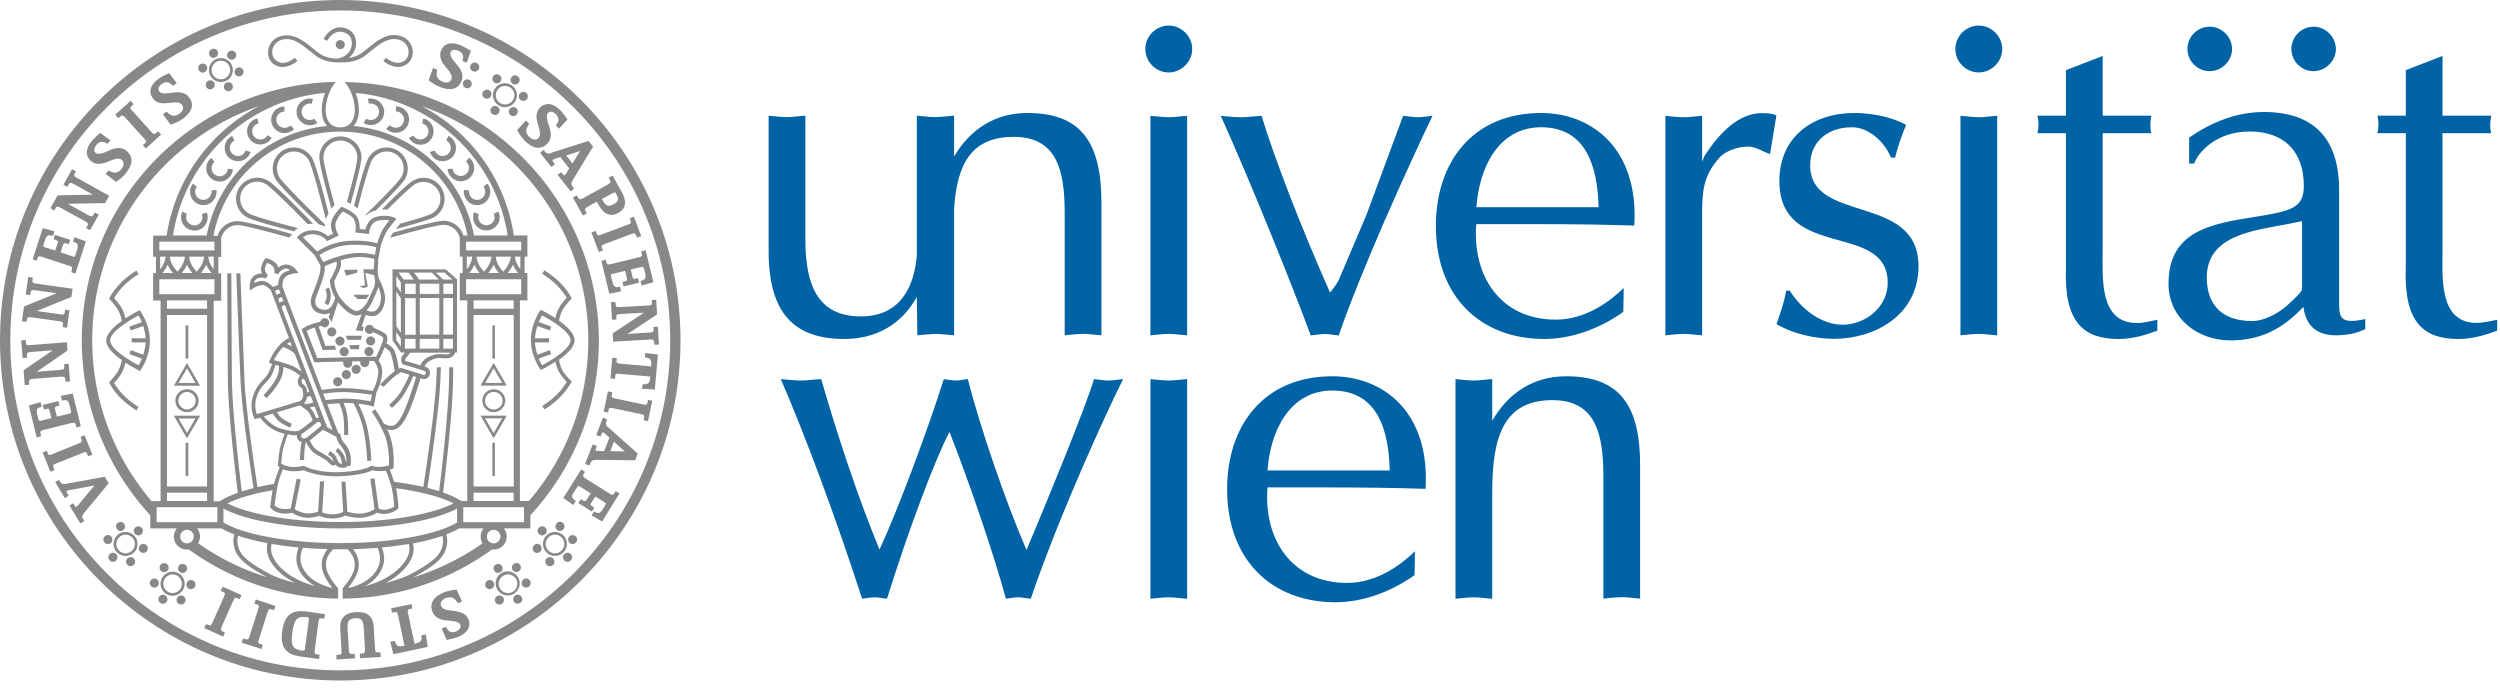 <svg xmlns="http://www.w3.org/2000/svg" xml:space="preserve" style="fill-rule:evenodd;clip-rule:evenodd;stroke-linejoin:round;stroke-miterlimit:2" viewBox="0 0 177 49"><path d="M30.45 31.22c.06.14.05.31-.01.46-.05.11-.13.2-.23.26-.16.09-.35.11-.53.02a.582.582 0 0 1-.26-.23.553.553 0 0 1-.02-.53l-.33-.15c-.14.29-.11.61.04.87a.952.952 0 0 0 1.29.34c.16-.09.3-.24.38-.42.11-.24.11-.51.02-.74l-.35.12ZM31.13 29.55c.02.15-.02.31-.12.44-.08.1-.18.16-.29.2a.58.58 0 0 1-.62-.91l-.28-.22c-.2.25-.25.57-.16.85a.94.94 0 0 0 1.17.63c.18-.05.34-.16.46-.32.16-.21.23-.47.19-.72l-.35.05ZM32.08 28.41c-.1.08-.21.12-.32.13a.587.587 0 0 1-.49-.21.592.592 0 0 1-.13-.32c-.01-.18.06-.37.21-.49l-.23-.28c-.25.2-.37.5-.35.8.01.19.08.37.21.52.2.25.5.37.8.35.19-.01.37-.08.52-.21.21-.17.33-.41.35-.65l-.36-.05a.57.57 0 0 1-.21.41M33.26 27.05c-.11.05-.23.07-.34.05a.583.583 0 0 1-.43-.32c-.05-.11-.07-.23-.05-.34.03-.18.14-.34.32-.43l-.16-.33c-.29.14-.47.41-.52.7a1 1 0 0 0 .08.56c.14.29.41.47.7.52a1 1 0 0 0 .56-.08c.24-.12.41-.32.48-.56l-.35-.11a.6.6 0 0 1-.29.34M34.72 25.92c-.12.03-.24.02-.34-.03a.588.588 0 0 1-.35-.4.526.526 0 0 1 .03-.35c.07-.17.21-.3.4-.35l-.08-.35c-.31.07-.55.29-.66.56a.89.89 0 0 0-.04.56c.07.31.29.55.56.66.17.07.37.09.56.04.26-.06.47-.22.6-.44l-.31-.19c-.08.15-.21.25-.37.29M36.31 25.11a.573.573 0 0 1-.48-.9c.1-.15.28-.25.47-.25v-.36a.942.942 0 0 0-.94.94.942.942 0 0 0 .94.94c.27 0 .51-.11.68-.29l-.26-.25c-.09.1-.24.17-.41.17M37.96 24.54a.58.58 0 0 1-.25-1c.14-.12.32-.18.52-.13l.08-.35a.938.938 0 0 0-.84.22.936.936 0 0 0-.07 1.33c.12.14.29.24.49.29.26.06.52.01.73-.13l-.2-.3c-.14.07-.3.11-.46.07M50.31 31.93a.558.558 0 0 1-.23-.25.534.534 0 0 1-.02-.46l-.34-.13c-.09.23-.09.5.02.74.08.18.22.32.38.42.26.15.58.17.87.04.18-.08.32-.22.42-.38.15-.26.17-.58.04-.87l-.33.15c.08.18.07.37-.02.53-.06.1-.14.18-.26.23a.58.58 0 0 1-.53-.02M49.49 29.99a.595.595 0 0 1-.12-.44l-.36-.05c-.04.25.03.5.19.72.12.16.29.27.46.32.28.09.6.04.85-.16.16-.12.27-.29.32-.47.09-.28.04-.6-.16-.85l-.28.22c.12.15.15.35.1.52-.03.11-.1.21-.2.29a.58.58 0 0 1-.52.1c-.1-.04-.2-.1-.28-.2M48.21 28l-.36.03c.02.25.14.49.35.65.16.13.34.19.52.21a.95.95 0 0 0 1.01-.87c.02-.3-.1-.6-.35-.8l-.23.28c.15.12.23.31.21.49-.01.11-.05.23-.13.32-.12.15-.31.22-.49.21a.563.563 0 0 1-.32-.13.497.497 0 0 1-.21-.39M47.65 27.46c.29-.05.56-.23.7-.52a.951.951 0 0 0-.44-1.26l-.16.33c.18.08.29.25.32.43a.583.583 0 0 1-.48.66.581.581 0 0 1-.64-.39l-.35.11c.08.24.24.44.48.56.19.08.38.11.57.08M46.79 25.01a.938.938 0 0 0-.66-.56l-.08.35c.19.04.34.18.4.35.04.11.06.22.03.34-.04.19-.18.34-.35.4-.11.04-.22.05-.34.03a.606.606 0 0 1-.37-.27l-.31.19c.13.21.34.38.6.44.19.04.39.03.56-.04.27-.11.49-.35.56-.66.05-.2.03-.4-.04-.57M44.96 23.99a.942.942 0 0 0-.77-.4v.36c.2 0 .37.1.47.25.07.09.1.21.1.33 0 .2-.1.37-.25.47-.09.07-.21.1-.33.1-.17 0-.31-.07-.42-.18l-.26.25c.17.18.41.29.68.29a.942.942 0 0 0 .94-.94.832.832 0 0 0-.16-.53M43.04 23.28a.938.938 0 0 0-.84-.22l.08.35a.58.58 0 1 1-.18 1.05l-.2.3c.21.14.47.19.73.13.19-.05.36-.15.49-.29.2-.22.29-.53.22-.84a1.09 1.09 0 0 0-.3-.48" style="fill:#878988;fill-rule:nonzero" transform="translate(-16.16 -16.06)"/><path d="M40.25 16.06c-13.29 0-24.09 10.81-24.09 24.09s10.81 24.09 24.09 24.09c13.29 0 24.09-10.81 24.09-24.09s-10.8-24.09-24.09-24.09m0 47.46c-12.88 0-23.36-10.48-23.36-23.36 0-12.88 10.48-23.36 23.36-23.36 12.88 0 23.36 10.48 23.36 23.36 0 12.88-10.48 23.36-23.36 23.36" style="fill:#878988;fill-rule:nonzero" transform="translate(-16.16 -16.06)"/><path d="m29.4 41.76-.93 1.61h1.86l-.93-1.61Zm-.6 1.41.6-1.03.6 1.03h-1.2ZM29.4 45.24h.01c.45 0 .81-.36.81-.81 0-.45-.36-.81-.81-.81h-.02c-.45 0-.81.36-.81.81 0 .45.36.81.81.81h.01m-.61-.81c0-.34.27-.61.61-.62.34.01.61.28.61.62 0 .34-.27.61-.61.62a.628.628 0 0 1-.61-.62M36.17 20.8c.43 0 .83-.24 1.05-.43l-.19-.22c-.03.03-.81.7-1.39.13-.19-.18-.25-.5-.17-.79.1-.33.37-.56.75-.64.7-.13 1.27.34 1.89.83l.43.34c.62.46 1.35.46 1.72.46.37 0 1.09 0 1.72-.46.14-.11.29-.22.43-.34.61-.49 1.19-.96 1.89-.83.38.07.65.3.75.64.09.29.02.6-.17.79-.58.57-1.36-.1-1.39-.13l-.19.22c.22.19.62.43 1.05.43.25 0 .51-.08.74-.31.27-.26.36-.68.24-1.08-.13-.44-.49-.75-.98-.84-.83-.16-1.49.37-2.13.89-.14.11-.28.23-.42.33-.3.22-.65.33-.95.37.3-.23.49-.57.52-.95.03-.44-.16-.85-.49-1.03-.33-.19-.66-.23-.96-.13-.55.17-.83.74-.85.77l.26.13s.24-.48.67-.61c.23-.07.47-.03.73.11.23.13.36.42.34.75-.03.42-.31.77-.74.93-.1.04-.19.07-.32.08-.34-.01-.86-.08-1.29-.4-.14-.1-.28-.22-.42-.33-.64-.52-1.3-1.05-2.13-.89-.49.09-.85.4-.98.84-.12.4-.02.82.24 1.08.23.21.49.29.74.29M26.26 53.54a.328.328 0 0 0-.41-.2.32.32 0 0 0-.2.41c.06.16.24.26.41.2.17-.06.25-.24.2-.41M24.05 55.21a.32.32 0 0 0-.2.41c.06.16.24.26.41.2.17-.06.25-.25.2-.41a.32.32 0 0 0-.41-.2M25.47 55.51a.334.334 0 0 0-.38.25c-.03.17.09.34.25.38.17.03.34-.08.38-.25a.309.309 0 0 0-.25-.38M24.38 53.27c-.03.17.09.34.25.38.17.03.34-.08.38-.25a.334.334 0 0 0-.25-.38.334.334 0 0 0-.38.25M24.01 54.02a.317.317 0 0 0-.45.03c-.12.13-.1.34.03.45.13.11.34.1.45-.03.11-.12.1-.33-.03-.45M26.07 54.68c-.12.13-.1.34.03.45.13.11.34.1.45-.03.11-.13.1-.34-.03-.45a.317.317 0 0 0-.45.03M24.45 53.97c-.33.33-.33.87 0 1.2.33.33.87.33 1.2 0 .33-.33.33-.87 0-1.2a.851.851 0 0 0-1.2 0m1.07 1.07c-.26.26-.67.26-.93 0a.652.652 0 0 1 0-.93c.26-.26.67-.26.93 0 .25.25.25.67 0 .93M28.92 56.03c-.15.09-.2.29-.11.44.09.15.29.2.44.11.15-.09.2-.29.11-.44a.324.324 0 0 0-.44-.11M27.53 58.21c-.15.09-.2.29-.11.44.09.15.29.2.44.11.15-.09.2-.29.11-.44a.324.324 0 0 0-.44-.11M28.98 58.22c-.17 0-.32.15-.32.32 0 .18.15.32.32.32.18 0 .32-.15.32-.32 0-.18-.14-.32-.32-.32M27.46 56.25c0 .18.15.32.32.32.18 0 .32-.15.32-.32 0-.18-.15-.32-.32-.32s-.32.14-.32.32M27.25 57.06c-.15-.09-.35-.03-.44.12-.09.15-.03.35.12.44.15.09.35.03.44-.12.08-.15.03-.35-.12-.44M29.84 57.17c-.15-.09-.35-.03-.44.12-.09.15-.03.35.12.44.15.09.35.03.44-.12.08-.15.03-.35-.12-.44M29.09 57.86c.26-.39.15-.92-.24-1.18a.853.853 0 0 0-1.18.24c-.26.39-.15.92.24 1.18.39.26.92.15 1.18-.24m-1.07.08a.66.66 0 0 1-.19-.91c.2-.3.61-.39.91-.19.3.2.39.61.19.91-.2.3-.61.39-.91.19M54.85 53.75a.32.32 0 0 0-.2-.41.32.32 0 0 0-.41.2c-.06.16.03.35.2.41s.36-.04.41-.2M56.45 55.21a.32.32 0 0 0-.41.2c-.06.16.03.35.2.41s.35-.04.41-.2a.32.32 0 0 0-.2-.41M55.03 55.51c-.17.03-.29.2-.25.38.03.17.2.29.38.25.17-.03.29-.2.25-.38a.334.334 0 0 0-.38-.25M55.49 53.39c.03.17.2.29.38.25.17-.03.29-.2.25-.38a.32.32 0 0 0-.38-.25c-.17.04-.28.21-.25.38M56.49 54.02c-.13.12-.14.32-.03.45.11.13.32.15.45.03s.15-.32.03-.45a.336.336 0 0 0-.45-.03M53.98 54.65c-.13.12-.14.32-.03.45.11.13.32.15.45.03s.15-.32.03-.45a.317.317 0 0 0-.45-.03M56.05 53.97a.851.851 0 0 0-1.2 0c-.33.33-.33.87 0 1.2.33.33.87.33 1.2 0 .33-.33.33-.86 0-1.2m-1.06 1.07a.652.652 0 0 1 0-.93c.26-.26.67-.26.93 0s.26.67 0 .93-.68.26-.93 0M51.15 56.14c-.09.15-.04.35.11.44.15.09.35.03.44-.11.09-.15.04-.35-.11-.44a.324.324 0 0 0-.44.11M52.98 58.21a.324.324 0 0 0-.44.11c-.09.15-.04.35.11.44.15.09.35.03.44-.11.09-.15.04-.35-.11-.44M51.52 58.22c-.18 0-.32.14-.32.32s.14.32.32.32c.17 0 .32-.14.32-.32 0-.17-.14-.32-.32-.32M52.4 56.24c0 .18.14.32.32.32.17 0 .32-.14.32-.32s-.15-.32-.32-.32-.32.15-.32.32M53.25 57.06c-.15.09-.2.29-.12.44.09.15.28.21.44.12a.322.322 0 1 0-.32-.56M50.67 57.17c-.15.09-.2.29-.12.44.09.15.28.21.44.12.15-.09.21-.28.12-.44-.09-.15-.29-.21-.44-.12M52.83 56.92a.852.852 0 1 0-1.42.94.852.852 0 0 0 1.42-.94m-.34 1.02c-.3.2-.71.12-.91-.19-.2-.3-.12-.71.19-.91.3-.2.71-.12.91.19.19.3.11.71-.19.91M26.07 38.01l-.11.06c-.1.05-.49.25-.92.53-.04-.18-.11-.46-.27-.74-.13-.23-.4-.55-.53-.7.1-.16.34-.53.69-.88.48-.48 1.04-.81 1.04-.81l-.15-.25c-.02.01-.6.35-1.1.86-.49.49-.78 1.01-.79 1.03l-.05.09.07.08s.42.46.57.73c.18.32.24.65.26.78-.56.4-1.1.9-1.1 1.38 0 .48.54.98 1.1 1.38-.02.13-.08.45-.26.78-.15.27-.56.72-.57.73l-.07.08.05.09c.01.02.29.54.79 1.03.5.5 1.08.84 1.1.86l.15-.25c-.01 0-.57-.34-1.04-.81-.35-.35-.59-.71-.69-.88.13-.15.41-.47.53-.7.16-.28.23-.56.27-.74.44.28.83.48.92.53l.11.06.07-.1c.03-.04.63-.93.63-2.04 0-1.11-.6-2-.63-2.03l-.07-.15Zm-.65 1.45.88-.32c.08.26.15.55.17.87h-.99v.29h.99c-.02.32-.09.62-.17.87l-.88-.32-.1.28.88.32c-.09.21-.17.37-.23.47-.66-.34-2.01-1.17-2.01-1.76 0-.6 1.35-1.42 2.01-1.76.06.1.15.26.23.47l-.88.32.1.27ZM56 42.31c-.18-.32-.24-.65-.26-.78.56-.4 1.1-.9 1.1-1.38 0-.48-.54-.98-1.1-1.38.02-.12.08-.45.26-.78.15-.27.56-.72.57-.73l.07-.08-.05-.09a4.67 4.67 0 0 0-.79-1.03c-.5-.5-1.08-.84-1.1-.86l-.15.25c.01 0 .57.34 1.04.81.35.35.59.71.69.88-.13.15-.41.47-.53.7-.16.28-.23.56-.27.74-.44-.28-.83-.48-.92-.53l-.11-.06-.07.1c-.03.04-.63.92-.63 2.03 0 1.11.6 2.01.63 2.04l.07.1.11-.06c.1-.05.49-.25.92-.53.04.18.11.46.27.74.13.23.4.55.53.7-.1.16-.34.53-.69.88-.48.48-1.04.81-1.04.81l.15.25c.02-.01.6-.35 1.1-.86.49-.49.78-1.01.79-1.03l.05-.09-.07-.08c0 .04-.42-.41-.57-.68m-1.46-.39c-.06-.1-.15-.26-.23-.47l.88-.32-.1-.28-.88.32c-.09-.26-.16-.55-.17-.87h.99v-.29h-.99c.02-.32.09-.62.17-.87l.88.32.1-.28-.88-.32c.09-.21.17-.37.23-.47.65.34 2.01 1.17 2.01 1.76 0 .6-1.35 1.43-2.01 1.77M51.02 39.1h.18v2.35h-.18zM51.02 47.41h.18v2.34h-.18zM50.18 43.36h1.86l-.93-1.61-.93 1.61Zm.33-.19.6-1.04.6 1.04h-1.2ZM51.11 47.1l.93-1.61h-1.86l.93 1.61Zm0-.38-.6-1.04h1.2l-.6 1.04ZM51.93 44.43c0-.45-.36-.81-.81-.81-.45 0-.81.36-.81.81 0 .45.36.81.81.81.45 0 .81-.37.81-.81m-1.43 0c0-.34.28-.62.62-.62.34 0 .62.28.62.62 0 .34-.28.62-.62.62-.34 0-.62-.28-.62-.62M29.3 39.1h.19v2.35h-.19zM29.3 47.41h.19v2.34h-.19zM28.47 45.49l.93 1.61.93-1.61h-1.86Zm.93 1.23-.6-1.03h1.19l-.59 1.03ZM48.52 59.35c-.25-.05-.51-.06-.72-.11-.21-.05-.34-.12-.41-.29a.345.345 0 0 1-.03-.13c0-.15.1-.31.36-.41.11-.05.21-.06.29-.06.27 0 .42.2.52.35l.05.07.29-.12-.38-.85-.08.01c-.16.02-.47.06-.81.19-.26.11-.48.23-.64.4-.16.16-.26.37-.26.6 0 .12.03.25.08.38.13.32.39.47.67.55.23.06.53.07.79.11.13.02.25.05.34.09.09.04.15.1.17.17.01.03.02.07.02.1 0 .12-.09.27-.33.37-.1.04-.18.05-.24.05-.21 0-.34-.14-.43-.3l-.04-.08-.3.12.04.1.32.71.08-.02c.13-.03.44-.09.73-.2.49-.2.79-.52.79-.91 0-.11-.02-.22-.07-.33-.14-.36-.48-.5-.8-.56M53.58 24.89l.04-.07-.22-.23-.63.68.04.07c.08.14.23.41.5.68.28.28.58.47.89.5.24.02.49-.07.7-.28a.87.87 0 0 0 .25-.54c.01-.1 0-.2-.01-.3-.02-.18-.1-.38-.16-.59-.06-.2-.11-.4-.1-.55.01-.09.03-.15.09-.21s.13-.09.22-.08c.09.01.21.06.33.18.15.16.18.28.18.4a.7.7 0 0 1-.14.32l-.05.07.23.23.07-.08.53-.57-.05-.07c-.08-.11-.25-.37-.47-.59-.26-.26-.52-.41-.79-.43a.812.812 0 0 0-.63.24.87.87 0 0 0-.25.54c-.01.15.01.29.04.44.08.35.22.69.2.93-.01.1-.04.18-.12.26-.08.08-.17.11-.28.1-.11-.01-.23-.07-.36-.19-.18-.19-.22-.34-.21-.48.02-.15.1-.28.16-.38M19.92 49.04c0-.04 0-.04.04-.07.03-.03.1-.07.21-.11l1.8-.72c.11-.05.19-.07.23-.07.04 0 .04 0 .07.03.03.03.06.09.09.18l.04.09.3-.12-.04-.1-.51-1.27-.29.12.04.09c.04.09.05.16.05.19 0 .04-.01.04-.04.08-.03.03-.1.07-.21.11l-1.8.73c-.11.05-.19.07-.23.07-.04 0-.05-.01-.07-.03a.426.426 0 0 1-.09-.17l-.04-.09-.29.12.55 1.36.29-.12-.04-.09a.88.88 0 0 1-.06-.21M23.86 50.27l-.04-.06-.24-.4-2.72.5c-.08.02-.14.02-.19.02-.07 0-.1-.01-.14-.04a.688.688 0 0 1-.14-.17l-.05-.09-.27.16.68 1.14.27-.17-.05-.09a.549.549 0 0 1-.1-.23c0-.02 0-.01.02-.03.02-.01.07-.03.19-.05l1.77-.33-1.14 1.37c-.08.09-.11.12-.14.14-.02.01-.02.01-.03.01 0 0-.01 0-.04-.03a.456.456 0 0 1-.1-.14l-.05-.09-.27.16.77 1.27.27-.17-.05-.09c-.07-.12-.1-.19-.09-.23 0-.06.05-.15.19-.32l1.69-2.04ZM19.02 46.67c0-.06.01-.06.04-.09s.11-.06.23-.09l1.88-.47c.09-.02.16-.03.21-.03.06 0 .07.01.09.03.02.03.05.09.08.2l.02.1.31-.07-.02-.1-.55-2.23-.84.17.08.33.1-.02c.05-.01.09-.01.12-.01.08 0 .13.02.18.07.05.05.1.13.13.28l.1.4c.02.06.02.11.02.13 0 .03 0 .01-.01.03-.02.01-.08.04-.19.06l-.81.2-.12-.47c-.01-.06-.02-.11-.02-.14 0-.06.01-.06.03-.08.03-.02.09-.05.19-.07l.1-.02-.08-.32-1.1.27.08.32.1-.02a.82.82 0 0 1 .18-.03c.05 0 .05.01.06.02.02.02.04.08.07.17l.12.47-.67.17c-.07.02-.12.02-.15.02-.04 0-.05-.01-.06-.02a.363.363 0 0 1-.05-.12l-.07-.28a.855.855 0 0 1-.04-.25c0-.11.03-.16.07-.2.04-.04.11-.07.19-.1l.09-.03-.08-.32-.83.24.56 2.26.31-.08-.02-.1a.82.82 0 0 1-.03-.18M24.62 24.36c.11-.1.17-.13.2-.12.02 0 .04 0 .08.03s.09.07.15.14l1.3 1.44c.12.13.15.2.15.23s-.03.09-.15.19l-.08.07.21.23.08-.07 1.01-.91-.21-.24-.08.07c-.11.1-.17.13-.2.12-.02 0-.04-.01-.08-.03a.882.882 0 0 1-.15-.14l-1.3-1.44c-.12-.13-.15-.2-.15-.23s.03-.09.14-.19l.08-.07-.21-.24-1.09.98.21.24.09-.06ZM18.22 43.19v-.08c0-.12.02-.15.04-.17.02-.02.11-.05.26-.06l1.93-.15h.09c.13 0 .17.02.19.04.02.02.05.09.06.22l.01.1.32-.03-.01-.1-.09-1.15-.32.03.01.1v.08c0 .12-.02.15-.04.17-.02.02-.11.05-.26.06l-1.65.13 2.18-1.5-.04-.59-2.57.2c-.04 0-.07.01-.1.01-.13 0-.17-.02-.19-.04-.02-.02-.05-.09-.05-.23l-.01-.1-.32.03.1 1.25.32-.02-.01-.1v-.08c0-.12.02-.15.04-.17.02-.02.11-.05.26-.06l1.52-.12-2.06 1.42.08 1.04.32-.02-.01-.11ZM27.78 23.37h.09c.26-.01.51-.06.72-.06.21 0 .36.04.46.19.04.06.07.13.07.2 0 .13-.07.27-.26.41-.15.11-.28.14-.38.14-.2 0-.36-.13-.47-.23l-.06-.05-.26.18.56.74.07-.03c.15-.06.45-.16.75-.37.4-.28.67-.61.68-.99 0-.18-.06-.36-.19-.53-.2-.28-.49-.37-.78-.38h-.05c-.27 0-.61.08-.88.08-.2 0-.35-.04-.42-.15a.298.298 0 0 1-.05-.15c0-.11.07-.25.25-.37.13-.09.23-.12.32-.12.16 0 .29.1.39.2l.06.06.27-.19-.06-.09-.47-.62-.08.03c-.12.06-.41.18-.66.36-.37.26-.59.57-.59.9 0 .16.05.32.16.47.19.3.51.38.81.37M22.62 27.47c.17.14.36.19.54.19.15 0 .3-.04.45-.08.34-.12.67-.29.91-.29.1 0 .18.02.26.09.09.07.13.16.13.27 0 .1-.04.23-.15.37-.17.21-.32.26-.46.26s-.28-.06-.39-.11l-.07-.04-.2.25.74.56.06-.04c.13-.09.39-.28.62-.56.24-.3.4-.61.41-.92 0-.25-.12-.49-.36-.69a.83.83 0 0 0-.54-.19c-.1 0-.21.02-.31.04-.18.04-.38.14-.57.22-.2.08-.39.15-.54.15-.09 0-.15-.02-.21-.06a.257.257 0 0 1-.1-.22c0-.09.04-.21.15-.35.14-.17.27-.21.38-.22.11 0 .23.05.32.1l.08.05.21-.25-.09-.06-.63-.47-.06.05c-.1.09-.34.29-.54.53-.23.28-.35.55-.35.81 0 .23.11.45.31.61M18.05 38.77c.02-.12.04-.19.06-.21.02-.02.04-.04.13-.04.04 0 .1 0 .17.01l1.92.27c.14.02.22.04.25.07.03.02.04.04.04.12 0 .03 0 .08-.01.13l-.01.1.31.05.01-.1.16-1.14-.31-.05-.01.1c-.02.12-.04.19-.06.21-.02.02-.04.03-.12.04-.04 0-.1-.01-.17-.02l-1.64-.23 2.45-1 .08-.58-2.55-.36c-.14-.02-.22-.04-.25-.07-.03-.02-.04-.03-.04-.12 0-.04 0-.08.01-.14l.01-.1-.32-.04-.18 1.24.32.04.01-.1c.02-.12.04-.19.06-.21.02-.02.04-.04.13-.04.04 0 .1.01.16.01l1.51.21-2.31.94-.15 1.04.31.04.03-.07ZM18.78 34.43c.03-.1.06-.16.09-.19.02-.03.03-.03.08-.03.04 0 .12.02.22.05l1.84.6c.11.04.19.07.22.1s.03.04.04.08c0 .04-.01.1-.04.19l-.03.1.3.1.03-.1.71-2.18-.81-.3-.1.32.09.03c.09.03.15.07.19.12.04.04.06.09.06.17 0 .06-.01.13-.04.22l-.13.39c-.02.07-.04.12-.05.13-.01.01 0 0-.02.01-.03 0-.09-.01-.19-.05l-.79-.26.15-.46c.03-.09.06-.14.08-.16.02-.02.03-.02.07-.03.04 0 .1.01.18.04l.1.03.1-.31-1.08-.35-.1.31.1.03c.1.03.16.06.18.08.02.02.02.02.03.06 0 .03-.01.09-.04.17l-.15.46-.66-.21c-.08-.03-.14-.05-.16-.07-.02-.02-.02-.02-.02-.05 0-.02.01-.06.02-.11l.09-.27c.05-.17.11-.26.17-.31.05-.05.09-.06.16-.06.05 0 .1.01.16.02l.09.02.1-.32-.83-.23-.72 2.21.3.1.01-.09ZM20.05 30.88a.61.61 0 0 1 .11-.16c.03-.03.04-.03.07-.03.04 0 .12.03.24.09l1.7.94c.09.05.15.09.18.13.03.03.03.05.04.07 0 .03-.02.1-.08.2l-.05.09.28.15.05-.09.56-1.01-.28-.16-.05.09a.61.61 0 0 1-.11.16c-.03.03-.04.03-.07.03-.04 0-.12-.03-.24-.09l-1.44-.8 2.64-.05.29-.52-2.25-1.25c-.09-.05-.15-.09-.19-.12-.03-.03-.03-.05-.04-.07 0-.03.02-.1.08-.2l.05-.09-.28-.15-.61 1.1.28.15.05-.09a.61.61 0 0 1 .11-.16c.03-.03.04-.03.07-.03.04 0 .12.03.24.09l1.34.74-2.5.05-.51.91.27.17.05-.09ZM34.27 58.5l-.1.3.1.03c.1.03.16.06.18.08.03.03.03.03.03.08 0 .04-.01.12-.05.23l-.59 1.85c-.03.11-.07.18-.1.22-.03.03-.04.04-.08.04s-.1-.01-.19-.04l-.1-.03-.1.3 1.4.45.1-.3-.1-.03a.744.744 0 0 1-.19-.08c-.03-.02-.03-.03-.03-.07 0-.04.01-.12.05-.23l.59-1.85a.94.94 0 0 1 .1-.22c.03-.03.03-.04.08-.04.04 0 .1.01.19.04l.1.03.1-.3-.1-.03-1.29-.43ZM31.92 57.6l-.13.29.09.04c.09.04.14.07.17.1s.03.04.03.07c0 .04-.02.12-.07.23l-.79 1.77c-.04.1-.08.17-.11.2s-.04.03-.07.04c-.03 0-.1-.02-.2-.06l-.09-.04-.13.29 1.34.6.13-.29-.09-.04a.572.572 0 0 1-.17-.1c-.03-.03-.03-.04-.03-.07 0-.04.02-.12.07-.24l.79-1.77c.04-.1.08-.17.11-.2s.04-.03.07-.04c.03 0 .1.02.2.06l.09.04.13-.29-.09-.04-1.25-.55ZM37.91 59.36c-.18-.02-.34-.04-.5-.03-.32.01-.61.09-.83.32-.22.23-.37.58-.44 1.11-.02.17-.03.33-.03.47.01.46.16.78.42.98.25.2.59.29.96.34l1.26.17.04-.31-.1-.01c-.12-.01-.19-.04-.21-.06-.02-.02-.03-.03-.04-.11 0-.04 0-.1.01-.18l.25-1.92c.02-.13.04-.22.06-.25.02-.03.03-.04.11-.04.04 0 .09 0 .15.01l.1.01.05-.32-.1-.01-1.16-.17Zm.11.65-.26 1.92c-.01.11-.03.17-.05.18-.01.01-.01.02-.06.02-.03 0-.06 0-.11-.01-.29-.04-.47-.12-.57-.23-.1-.11-.15-.26-.15-.48 0-.16.01-.35.04-.57.05-.39.12-.67.24-.84.11-.17.25-.25.51-.26.07 0 .15 0 .24.01s.14.03.15.04c.01.01.02.02.02.06.01.05 0 .1 0 .16M46 61.04v.17c0 .12-.02.2-.07.25-.05.06-.16.11-.35.16l-.07.02-.45-2.11a.963.963 0 0 1-.03-.2c0-.07.01-.08.03-.1.02-.02.09-.05.2-.07l.1-.02-.07-.31-.1.02-1.34.28.06.31.1-.02c.07-.02.12-.02.16-.02.06 0 .07.01.1.04s.05.11.08.23l.45 2.11-.07.01c-.1.02-.17.03-.24.03a.32.32 0 0 1-.22-.07.66.66 0 0 1-.13-.24l-.03-.08-.32.07.22.88 2.44-.52-.15-.89-.3.07ZM43.1 62.25h-.14c-.13 0-.17-.02-.19-.04-.02-.02-.05-.1-.06-.26l-.09-1.5c-.02-.33-.11-.6-.3-.79-.2-.19-.48-.27-.86-.26h-.09c-.46.03-.75.16-.92.38-.17.21-.21.47-.2.73v.08l.09 1.5v.07c0 .14-.02.19-.04.21-.02.02-.09.05-.23.05l-.1.01.02.32 1.3-.08-.02-.32-.1.01h-.06c-.13 0-.17-.02-.19-.04-.02-.02-.05-.1-.06-.26l-.09-1.5v-.09c-.01-.24.03-.39.11-.48.08-.09.21-.15.45-.16h.04c.24 0 .35.06.42.17.07.11.11.29.12.5L42 62v.06c0 .14-.02.2-.04.22-.02.02-.08.05-.23.05l-.1.01.02.32 1.47-.09-.02-.32ZM47.29 22.21c.22.09.44.15.64.16h.02c.38.02.73-.16.89-.58.04-.1.06-.19.06-.28.01-.21-.06-.4-.17-.58-.11-.18-.29-.37-.44-.56-.15-.19-.26-.38-.25-.52 0-.03.01-.06.02-.09.05-.11.15-.18.32-.17.07 0 .15.02.23.06.15.06.23.14.28.22.05.08.06.17.06.26 0 .05-.01.11-.03.16l-.02.09.3.12.04-.1.26-.74-.07-.04c-.12-.07-.38-.24-.67-.36a1.69 1.69 0 0 0-.54-.13c-.38-.03-.7.16-.83.51-.04.09-.06.19-.06.28-.01.27.1.5.25.7.13.18.28.35.39.5.11.16.18.3.17.43 0 .04-.01.08-.03.13-.06.15-.18.23-.38.22-.07 0-.15-.02-.24-.06a.695.695 0 0 1-.35-.28.592.592 0 0 1-.06-.32c0-.06.01-.12.02-.17l.01-.08-.29-.12-.32.87.06.05c.13.08.38.28.73.42M60.78 31.88c-.03.03-.1.06-.21.1l-1.81.68c-.11.04-.19.06-.23.06-.04 0-.04-.01-.07-.03a.723.723 0 0 1-.09-.18l-.04-.1-.3.11.04.1.48 1.28.3-.11-.04-.1a.513.513 0 0 1-.05-.2c0-.04.01-.04.04-.07.03-.03.1-.06.21-.1l1.82-.68c.11-.04.19-.06.23-.06.04 0 .05.01.07.03.02.03.06.09.09.18l.04.1.3-.11-.52-1.38-.3.12.04.09c.04.1.05.16.05.2-.01.03-.01.04-.05.07M61.61 34.12c0 .06-.01.06-.04.09s-.11.06-.23.08l-1.89.46c-.09.02-.16.03-.21.03-.06 0-.07-.01-.09-.03a.532.532 0 0 1-.07-.2l-.03-.1-.31.08.02.1.54 2.23.84-.17-.08-.33-.1.02c-.05.01-.09.01-.12.01-.08 0-.13-.02-.18-.07a.518.518 0 0 1-.13-.28l-.1-.4c-.02-.06-.02-.11-.02-.13.01-.03-.01-.01.01-.02s.08-.04.19-.06l.81-.19.11.47c.02.06.02.11.02.14 0 .06-.01.06-.03.08-.03.02-.09.05-.19.07l-.1.02.07.32 1.11-.27-.08-.32-.1.02a.82.82 0 0 1-.18.03c-.05 0-.05-.01-.06-.02-.02-.02-.04-.08-.06-.17l-.11-.47.68-.16c.07-.02.12-.02.15-.02.04 0 .04.01.06.02.01.01.03.05.05.12l.07.28c.03.1.03.18.03.25 0 .11-.03.16-.07.2-.04.04-.11.07-.19.1l-.09.03.08.32.83-.24-.55-2.26-.31.08.02.1c.02.06.03.12.03.16M61.82 41.36l.09.02c.14.03.23.07.28.12.05.05.08.13.08.29 0 .04 0 .08-.01.13V42l-2.15-.19a.588.588 0 0 1-.26-.06c-.02-.02-.04-.04-.04-.14 0-.03 0-.06.01-.1l.01-.1-.32-.02-.01.1-.12 1.36.32.03.01-.1c.01-.13.03-.2.05-.22.02-.02.05-.04.16-.04.04 0 .08 0 .13.01l2.15.19-.01.07c-.02.23-.07.34-.13.39-.06.06-.16.08-.32.09h-.09l-.03.32.9.05.22-2.48-.9-.11-.02.31ZM54.99 26.93c-.11-.01-.17-.04-.28-.18l-.06-.08-.25.2.06.08.74.94.25-.2-.06-.08c-.09-.11-.12-.18-.11-.2 0-.01 0-.01.03-.04.03-.02.07-.04.12-.06l.4-.13.63.8-.23.38a.53.53 0 0 1-.09.11c-.01.01-.01.01-.02.01 0 0-.03-.01-.06-.04s-.07-.07-.11-.12l-.06-.08-.25.2.92 1.17.25-.2-.06-.08c-.1-.13-.13-.2-.13-.27s.04-.16.12-.3l1.41-2.32-.32-.4-2.53.8c-.14.08-.24.1-.31.09m2.24-.18-.54.88-.44-.56.98-.32ZM59.17 29.14l-1.7.94c-.12.07-.2.09-.24.09-.03 0-.04 0-.07-.03-.03-.03-.06-.08-.11-.16l-.05-.09-.28.15.05.09.66 1.19.28-.15-.05-.09a.48.48 0 0 1-.08-.2c0-.03 0-.04.04-.07.03-.03.09-.08.18-.13l.61-.34.03.06c.11.19.23.4.39.57.16.17.37.3.63.3.15 0 .31-.04.48-.14.33-.18.48-.45.47-.74 0-.23-.09-.47-.21-.7l-.67-1.2-.28.15.05.09c.06.1.08.17.08.2s0 .04-.04.07c-.02.05-.08.09-.17.14m.29.53.05.09c.1-.06.16-.08.18-.08.01 0 .01 0 .03.01.02.01.04.05.07.11.08.14.12.26.12.35 0 .12-.06.23-.31.37-.14.08-.25.11-.33.11-.1 0-.18-.04-.25-.12-.07-.07-.14-.19-.21-.31l-.03-.05.73-.4-.05-.08ZM62.02 44.48c-.02.11-.05.18-.07.2-.02.02-.03.03-.1.03-.05 0-.11-.01-.2-.03l-1.9-.4c-.13-.03-.2-.05-.24-.08-.03-.03-.03-.03-.04-.1 0-.04.01-.09.02-.17l.02-.1-.31-.06-.02.1-.28 1.33.31.07.02-.1c.02-.11.05-.18.07-.2.02-.02.03-.03.1-.03.05 0 .11.01.2.03l1.9.4c.13.03.2.06.23.08.03.03.04.03.04.1 0 .04-.01.09-.02.16l-.02.1.31.06.3-1.43-.31-.07-.01.11ZM62.31 37.4v.09c0 .11-.02.14-.04.15-.03.02-.11.05-.26.05l-1.94.11h-.11c-.12 0-.16-.02-.17-.04-.02-.02-.04-.09-.05-.22l-.01-.1-.32.01.01.1.07 1.15.32-.02-.01-.1v-.09c0-.11.02-.13.04-.15.03-.02.11-.04.26-.05l1.65-.09-2.21 1.46.03.59 2.57-.15h.12c.12 0 .15.02.17.04.02.02.04.09.05.23l.01.1.32-.02-.07-1.26-.32.02.01.1v.09c0 .11-.02.13-.04.15-.03.02-.11.05-.26.05l-1.53.1 2.08-1.38-.06-1.04-.32.02.01.1ZM59.06 46.05c0-.05.01-.12.05-.2l.04-.1-.3-.12-.04.1-.43 1.12.3.12.04-.1c.03-.09.06-.15.09-.17.03-.03.03-.03.04-.03.01 0 .02 0 .03.01.04.01.07.04.11.08l.32.28-.38.96-.45-.01h-.01a.43.43 0 0 1-.12-.02c-.02-.01-.01 0-.02-.04 0-.04.02-.12.05-.2l.04-.09-.3-.12-.53 1.39.3.11.04-.1c.05-.14.1-.2.16-.24.06-.04.15-.06.32-.06h.01l2.71.03.18-.48-1.98-1.76c-.22-.16-.27-.26-.27-.36m.56 1.28.77.69-1.02-.02.25-.67ZM59.7 50.91c-.05.07-.08.12-.11.15s-.04.03-.07.03c-.04 0-.12-.03-.24-.11l-1.64-1.03a.714.714 0 0 1-.17-.13c-.03-.04-.03-.05-.03-.07 0-.03.02-.1.09-.2l.05-.09-.27-.17-.05.09-1.22 1.94.71.49.18-.28-.08-.06c-.13-.09-.18-.17-.18-.26 0-.07.03-.16.11-.28l.22-.35a.63.63 0 0 1 .08-.11l.01-.01c.01 0 .08.02.19.09l.7.44-.26.41c-.04.06-.07.1-.1.12-.03.02-.04.02-.06.02-.03 0-.1-.02-.19-.09l-.09-.05-.17.28.96.6.17-.28-.09-.05c-.07-.05-.12-.08-.15-.11-.02-.03-.02-.03-.03-.05 0-.02.02-.08.08-.17l.26-.41.59.37c.06.04.11.07.13.1.02.03.02.03.02.04 0 .01-.01.06-.05.12l-.15.25c-.16.25-.26.29-.34.29-.06 0-.13-.03-.21-.07l-.08-.04-.18.28.75.43L60.02 51l-.27-.17-.05.08ZM52.79 22c.15-.09.21-.29.12-.44a.324.324 0 0 0-.44-.12c-.15.09-.21.28-.12.44.09.15.29.21.44.12M50.93 24.04c.09.15.28.21.44.12.15-.09.21-.29.12-.44a.324.324 0 0 0-.44-.12c-.16.09-.21.29-.12.44M52.82 23.96c0-.18-.14-.32-.32-.32-.17 0-.32.14-.32.32s.15.32.32.32.31-.14.32-.32M51.34 21.96c.18 0 .32-.14.32-.32s-.14-.32-.32-.32c-.17 0-.32.14-.32.32s.15.32.32.32M50.47 23c.15.09.35.04.44-.11.09-.15.04-.35-.11-.44a.333.333 0 0 0-.44.11c-.1.15-.05.35.11.44M53.05 23.16c.15.09.35.04.44-.11.09-.15.04-.35-.11-.44a.333.333 0 0 0-.44.11c-.09.15-.04.35.11.44M51.21 22.32a.85.85 0 0 0 .22 1.18c.39.26.91.17 1.18-.22a.85.85 0 0 0-.22-1.18.852.852 0 0 0-1.18.22m1.08-.06c.3.21.38.61.17.91-.2.3-.61.38-.91.17a.649.649 0 0 1-.17-.91c.2-.3.61-.38.91-.17M31.26 20.15c.17.01.33-.13.34-.3a.323.323 0 0 0-.3-.34.323.323 0 0 0-.34.3c-.01.18.12.34.3.34M32.65 22.22a.323.323 0 0 0-.3-.34.323.323 0 0 0-.34.3c-.01.18.13.33.3.34.17.01.33-.13.34-.3M32.82 20.98c-.09.14-.05.35.09.44.15.1.35.05.44-.1.1-.15.05-.35-.09-.44a.325.325 0 0 0-.44.1M30.34 21.15c.15.1.35.05.44-.1.1-.15.05-.35-.09-.44-.15-.09-.35-.05-.44.09-.1.15-.06.35.09.45M30.76 22.21c.08.16.27.22.43.14.16-.08.22-.27.14-.43a.326.326 0 0 0-.43-.14.32.32 0 0 0-.14.43M32.71 20.25c.16-.08.22-.27.14-.43a.326.326 0 0 0-.43-.14.32.32 0 1 0 .29.57M32.13 21.8c.43-.18.63-.68.45-1.11a.849.849 0 0 0-1.11-.45c-.43.18-.63.68-.45 1.11.18.43.68.63 1.11.45m-.59-1.39c.33-.14.72.01.86.35.14.33-.01.72-.35.86a.653.653 0 0 1-.86-.35c-.14-.33.02-.71.35-.86M49.45 20.86c.03.17.2.29.37.27.17-.03.29-.19.27-.37a.334.334 0 0 0-.37-.27c-.17.03-.3.2-.27.37M49.54 22.11a.322.322 0 0 0-.18-.41.322.322 0 0 0-.41.18c-.06.16.02.35.18.41s.34-.02.41-.18" style="fill:#878988;fill-rule:nonzero" transform="translate(-16.16 -16.06)"/><path d="M40.3 19.54c.17-.03.29-.19.27-.37a.334.334 0 0 0-.37-.27c-.17.03-.29.19-.27.37.03.17.2.29.37.27M33.07 29.39a1.494 1.494 0 0 0 .55 2.04c.37.22 1.99.66 3.35 1.01.04-.04.13-.13.28-.23-1.5-.39-3.14-.84-3.48-1.04-.28-.16-.48-.42-.56-.73a1.197 1.197 0 0 1 1.76-1.35c.38.22 1.82 1.65 2.98 2.84.11-.02.23-.03.35-.03h.03c-1.02-1.05-2.74-2.8-3.21-3.06-.23-.13-.48-.2-.75-.2-.54.01-1.03.29-1.3.75M38.75 31.96c.16.03.29.08.42.14v-.15c-1.24-1.2-3-2.94-3.24-3.36-.16-.28-.2-.6-.12-.91.08-.31.28-.57.56-.73.18-.11.39-.16.6-.16.43 0 .83.23 1.04.6.23.4.81 2.56 1.22 4.21 0-.01.01-.03.01-.04.05-.14.11-.27.18-.39-.36-1.43-.91-3.49-1.16-3.92-.27-.46-.76-.75-1.29-.75a1.493 1.493 0 0 0-1.3 2.24c.27.46 2.03 2.21 3.08 3.22M39.85 30.57c-.4-1.44-.79-2.97-.79-3.36 0-.66.54-1.2 1.2-1.2.66 0 1.2.54 1.2 1.2 0 .36-.36 1.77-.74 3.15.07.03.17.07.27.13.36-1.32.76-2.86.76-3.28 0-.82-.67-1.49-1.49-1.49s-1.49.67-1.49 1.49c0 .46.47 2.25.86 3.63.07-.11.15-.2.22-.27M41.48 30.81c.38-1.48.82-3.08 1.02-3.42a1.197 1.197 0 0 1 1.64-.44c.28.16.48.42.56.73.08.31.04.63-.12.91-.2.35-1.44 1.61-2.57 2.71h.09c.17-.15.36-.26.59-.32.03-.01.06-.01.08-.02.91-.9 1.87-1.89 2.06-2.22a1.494 1.494 0 1 0-2.59-1.49c-.22.38-.67 2.02-1.02 3.39.09.05.18.11.26.17M43.18 30.9c.06 0 .12-.01.18-.01.08 0 .16.01.23.01.86-.86 1.68-1.64 1.95-1.8.18-.11.39-.16.6-.16.43 0 .83.23 1.04.6.33.57.13 1.31-.44 1.64-.25.14-1.17.42-2.23.71l-.08.09c-.06.07-.15.18-.25.3 1.18-.32 2.39-.66 2.71-.84a1.5 1.5 0 0 0 .55-2.04c-.27-.46-.76-.75-1.29-.75-.26 0-.52.07-.75.2-.34.19-1.32 1.14-2.22 2.05M39.93 39.4a.324.324 0 0 0-.44-.12c-.15.09-.21.28-.12.44.09.15.28.21.44.12.15-.09.21-.29.12-.44M40.84 42.86c.15-.09.21-.29.12-.44a.324.324 0 0 0-.44-.12c-.15.09-.21.28-.12.44.09.15.29.21.44.12M40.23 43.37c.15-.09.21-.29.12-.44a.324.324 0 0 0-.44-.12c-.15.09-.21.28-.12.44.09.15.29.21.44.12M41.54 42.49c.15-.09.21-.29.12-.44a.324.324 0 0 0-.44-.12.322.322 0 1 0 .32.56M42 41.11c.09.15.28.21.44.12.15-.09.21-.29.12-.44a.324.324 0 0 0-.44-.12c-.15.09-.21.29-.12.44M40.37 40.68c-.15.09-.21.28-.12.44.09.15.28.21.44.12.15-.09.21-.29.12-.44a.316.316 0 0 0-.44-.12M42.56 40.48c.15-.09.21-.29.12-.44a.324.324 0 0 0-.44-.12c-.15.09-.21.28-.12.44.09.15.29.21.44.12M40.51 40.05a.324.324 0 0 0-.44-.12c-.15.09-.21.28-.12.44.09.15.28.21.44.12.16-.09.21-.3.12-.44M39.2 36.53c.04.09.12.37.09.57-.04.24-.15.41-.15.41l.24.16c.01-.01.14-.21.19-.52.06-.32-.1-.71-.11-.73l-.26.11Z" style="fill:#878988;fill-rule:nonzero" transform="translate(-16.16 -16.06)"/><path d="M44.04 31.45c-.02-.01-.57-.22-1.23-.04-.54.15-.72.65-.78.9l-.41-.04c.01-.21 0-.59-.2-.87-.27-.39-.97-.65-1-.67l-.09-.03-.07.07c-.02.02-.47.47-.62.94-.11.34 0 .7.09.9l-.36.17c-.13-.12-.43-.34-.87-.4-.78-.1-1.21.37-1.23.39l-.09.1 1.25 1.25.41.74c.01.08.01.19 0 .32-.01.28-.36 1.23-.59 1.8-.13.32-.11.65.04.9.11.17.34.39.8.42.17.01.32-.03.44-.09l-.1.31.2.35.42-1.3c.02-.04.03-.07.04-.11.01.02.02.03.04.05.55.66 1 .89 1.26.89h.05c.08-.01.19-.04.32-.1l-.41 1.16.5.03.07-.29-.16-.01.29-.84c.14.06.35.12.6.08.51-.1.79-.75.77-1.33-.02-.54-.4-1.24-.44-1.32l-.03-.15a2.08 2.08 0 0 1-.03-.73c.01-.14.02-.28.01-.45l.18-.92c.07-.34.22-.65.29-.82.16-.38.69-.99.69-.99l.14-.16-.19-.11Zm-5.26 2.67c.27-.18 1.07-.66 2.15-.72.15-.01.29-.01.43-.01.77 0 1.24.12 1.44.18l-.1.54c-.21-.06-.59-.14-1.08-.14-.18 0-.36.01-.53.03-.8.1-1.71.47-2.04.61l-.27-.49Zm1.01 3.33c-.11.26-.32.57-.66.55-.27-.02-.46-.12-.57-.28-.1-.17-.11-.4-.02-.63.02-.06.59-1.47.61-1.9v-.29c.15-.06.46-.19.84-.32.02.12.02.27-.03.41-.12.32-.42.88-.42.89l-.02.03v.04c0 .03.02.59.37 1.19l-.1.31Zm1.62.63c-.08.01-.47-.1-1.04-.78-.47-.55-.54-1.18-.55-1.33.07-.13.31-.6.42-.89.08-.21.07-.44.04-.6.28-.08.58-.15.86-.19a4.028 4.028 0 0 1 1.51.1c.02.17 0 .31-.01.44-.01.09-.02.19-.02.3l-.73-.01.11 1.13-.39.09.31.12.28-.11-.18-.97.63.16c.01.04.01.07.02.11.1.48.03.63-.22 1.18-.04.1-.09.21-.15.33-.31.74-.69.89-.89.92m1.54-1.7c.09.22.17.48.18.71.02.49-.22.96-.53 1.02a.697.697 0 0 1-.49-.09c.16-.16.32-.39.46-.72.05-.12.1-.23.15-.33.1-.25.18-.42.23-.59m.18-3.81c-.1.24-.16.39-.26.72-.24-.07-.72-.19-1.5-.19-.15 0-.3 0-.45.01-1.16.06-2 .56-2.3.76l-1.01-1.01c.15-.11.44-.26.87-.2.49.06.76.37.76.38l.07.09.84-.4-.08-.14s-.25-.43-.13-.8c.1-.3.36-.62.49-.75.22.09.62.3.77.52.21.3.14.81.13.81l-.02.15.98.11.01-.15c0-.01.07-.65.59-.79.34-.09.65-.06.84-.03-.19.22-.48.61-.6.91" style="fill:#878988;fill-rule:nonzero" transform="translate(-16.16 -16.06)"/><path d="m41.22 37.04.14.04.08.15h.64l.07-.11.09-.07.04-.12-1.03-.01-.03.12ZM41.49 35.15l-.97.02.15.41.76-.21.06-.22ZM40.75 40.12h.96l.07-.29h-1.13l.1.29ZM40.98 40.79l.58-.01.06-.3-.74.02.1.29Z" style="fill:#878988;fill-rule:nonzero" transform="translate(-16.16 -16.06)"/><path d="M40.55 21.87c.08.08.17.19.25.32.01.02.02.03.03.05.01.02.02.03.03.05.01.02.02.04.04.07.01.01.01.03.02.04.01.03.03.06.04.09 0 .01.01.02.01.03.02.03.03.07.05.1.15.37.26.81.26 1.23 0 .6-.23.94-.52 1.11-.08.04-.16.07-.24.09h-.01c-.04.01-.07.01-.11.02h-.03c-.04 0-.08.01-.12.01-.04 0-.08 0-.12-.01h-.03c-.04 0-.07-.01-.11-.02h-.01c-.08-.02-.16-.05-.24-.09-.3-.17-.52-.51-.52-1.11 0-.42.11-.86.26-1.23.01-.04.03-.07.05-.11 0-.01.01-.02.01-.03.01-.03.03-.06.04-.09.01-.01.01-.03.02-.04.01-.02.02-.04.04-.07.01-.02.02-.03.03-.05.01-.02.02-.03.03-.05.08-.13.16-.24.25-.32-9.95.16-18 8.3-18 18.29 0 4.77 1.84 9.13 4.85 12.39v.93h1.88a.916.916 0 0 0 .71 1.5c.05 0 .09 0 .14-.01 2.98 2.16 6.62 3.45 10.57 3.48v-.73c-.1-.11-.68-.78-.82-1.35-.13-.5.03-.98.47-1.41h1.02c.43.43.59.91.47 1.41-.14.57-.72 1.24-.82 1.35v.73c3.95-.03 7.6-1.32 10.58-3.48a.918.918 0 0 0 .83-1.49h1.88v-.93c3.01-3.26 4.85-7.61 4.85-12.39-.02-9.98-8.06-18.13-18.01-18.28m1.02 1.97c0-.39-.09-.81-.23-1.2 5.43.49 9.92 4.65 10.76 10.09h-2.38a9.607 9.607 0 0 0-8.53-7.75c.22-.24.38-.61.38-1.14m8.12 14.52h2.84V50.5h-2.84V38.36Zm2.84 13.17h-2.84v-.59h2.84v.59Zm-2.84-14.2h2.84v.59h-2.84v-.59Zm3.37-.44h-3.9v-1.06h3.9v1.06Zm-.21-1.5h-.75c.12-.14.27-.35.38-.59.1.25.25.45.37.59m-.23-1.16H53v.89c-.16-.21-.35-.53-.38-.89m-.83 1.06c-.17-.18-.5-.59-.53-1.06h1.06c-.04.47-.36.88-.53 1.06m-.31.1h-.75c.12-.14.27-.35.38-.59.11.25.25.45.37.59m-1.05-.1c-.17-.18-.5-.59-.53-1.06h1.06c-.04.47-.36.88-.53 1.06m-.31.1h-.75c.12-.14.27-.35.38-.59.11.25.25.45.37.59m-.91-.27v-.89h.38c-.02.36-.21.68-.38.89m-.05-1.95h3.9v.62h-3.9v-.62Zm-8.91-7.79c4.4 0 8.14 3.08 9.01 7.35h-.29c-.19-.6-.75-1.04-1.42-1.04-.45 0-2.18.46-3.56.84-.08.12-.15.23-.18.31l-.02.05c1.55-.43 3.34-.91 3.76-.91.57 0 1.04.39 1.16.92v1.33h.2v1.16h-.2v1.94h.53v14.2h-.42c-.34-.22-.78-.42-1.29-.6.06-.45.68-5.57.71-7.99 0-.25 0-.55.01-.88h-.29c0 .32 0 .62-.01.87-.02 2.33-.61 7.2-.7 7.9-.26-.08-.54-.16-.83-.23.19-1.24.83-5.5.92-7.65.01-.26.02-.56.04-.89h-.29c-.01.33-.03.63-.04.88-.09 2.12-.72 6.33-.92 7.59-.63-.14-1.33-.26-2.07-.36-.11-.37-.23-.68-.3-.86.11-.03.16-.06.18-.06l.08-.04.01-.08c0-.06.09-1.44-.36-2.47-.03-.07-.06-.14-.1-.21.1.03.21.05.32.05.07 0 .14-.01.21-.03.58-.16 1-1.15 1.37-2.2.26-.75.42-1.28.47-1.43.04.01.07.02.1.03.23.08.45-.03.53-.25.08-.21.01-.48-.23-.57-.03-.01-.07-.03-.12-.04.02-.07.09-.24.39-.41.39-.21.61-.2.89-.18.09.01.17.01.27.01.37 0 .55-.22.61-.41h.14v-5.18l-.8-.71h-3.77v5.02l.6.87h.28c-.04.05-.08.09-.12.15-.24.28-.14.54-.06.65l.03.04.04.01c.01 0 1.23.35 1.51.46.08.03.08.13.06.2-.04.11-.13.08-.16.07-.38-.13-1.52-.47-1.53-.48l-.05-.02-.05.02s-.04.02-.1.06c-.05-.36-.2-1.22-.42-1.46-.16-.17-.34-.28-.46-.35.09-.28.13-.55-.14-.73-.24-.15-.61-.31-.75-.36-.01-.02-.01-.04-.03-.06a.324.324 0 0 0-.44-.12c-.15.09-.21.28-.12.44.09.15.28.21.44.12.04-.02.07-.05.09-.08.15.06.45.19.64.31.13.08.1.22-.06.61l-.03.07c-.12.31-.26.6-.32.74l-4.18.1-.75-1.92c.12-.07.24-.13.5-.22.02-.01.05-.02.07-.02l.56 1.59.96-.02-.1-.29-.66.02-.48-1.37c.07-.02.14-.03.2-.05.1.1.26.14.39.06.15-.09.21-.29.12-.44a.324.324 0 0 0-.44-.12c-.08.05-.13.12-.15.21-.16.04-.37.09-.57.16-.43.14-.66.31-.67.32l-.09.06.9 2.33 2.07-.05c-.03.09-.03.19.02.28.09.15.28.21.44.12.14-.08.2-.27.13-.41l.6-.01c-.02.08-.02.17.03.25.09.15.28.21.44.12.14-.08.19-.24.14-.39l.34-.01c.12.15.31.44.32.68.02.37-.13.9-.28 1.22-.05.1-.08.17-.11.23-.35-.06-1.28-.2-2.16-.2-.39 0-.88.04-1.45.13l-2.79-7.34c.01-.27.08-.59.25-.7.3-.18.63-.22.64-.22l.26-.02-.16-.21c-.02-.02-.38-.5-.89-.37-.17.04-.29.12-.39.2a.658.658 0 0 0-.22-.36c-.29-.25-.62-.31-.64-.31l-.04-.01-.02.03c-.01.01-.22.27-.29.64-.03.16.01.3.06.42-.13 0-.28.02-.43.09-.47.22-.45.83-.44.86l.01.26.22-.15s.28-.19.63-.24c.19-.03.45.18.64.38l1.28 3.37c-.17.08-.44.24-.72.56-.45.51-.65 1.04-.65 1.06l-.05.15.16.04.06.02c-.03.11-.09.28-.21.55-.11.25-.25.4-.42.58-.24.25-.5.52-.71 1.14-.28.83.05 1.52.07 1.54l.06.11.12-.04s.1-.03.25-.07c.18.24.68.84 1.44 1.06.11.03.2.06.29.08-.08.22-.28.8-.34 1.09-.07.35-.13 1.07-.13 1.1l-.01.07.05.05.09.07c-.11.26-.3.74-.41 1.17-.41.07-.8.14-1.17.23-.19-1.26-.83-5.47-.92-7.59-.07-1.73-.21-5.4-.29-7.55h-.29c.08 2.15.22 5.83.3 7.56.09 2.15.73 6.41.92 7.65-.29.07-.57.15-.83.23-.09-.7-.68-5.57-.7-7.9-.02-1.72-.03-5.39-.04-7.54h-.29c.01 2.15.03 5.82.04 7.55.02 2.42.65 7.55.71 7.99-.51.18-.95.38-1.29.6h-.42v-14.2h.53v-1.94h-.2v-1.16h.2v-1.33c.13-.53.6-.92 1.16-.92.41 0 2.13.45 3.65.88l.22-.24c-1.41-.4-3.38-.92-3.87-.92-.67 0-1.23.44-1.42 1.04h-.29c.84-4.31 4.58-7.38 8.98-7.38M35.3 51.99c.01.01.19.29.67.39.36.08.72.02.87-.01.14.08.5.29.93.34.43.05.84-.08 1-.13.13.06.46.19.93.19.46 0 .77-.14.9-.21.19.06.73.21 1.25.15.5-.06.86-.26 1.01-.35.13.05.39.12.7.07.42-.06.74-.31.75-.33l.06-.05v-.07c0-.03-.04-.74-.17-1.35 1.71.23 3.15.6 4.07 1.07-1.56.8-4.66 1.32-8 1.32-3.35 0-6.45-.52-8-1.32.75-.38 1.86-.7 3.19-.93-.09.53-.16 1.08-.16 1.11l-.01.05.01.06Zm-.38-16.93c.03-.16.1-.3.15-.39.1.04.24.1.37.21.2.17.15.52.15.52l.28.07s.11-.29.44-.38c.15-.04.29.02.39.09-.14.04-.31.1-.47.2-.29.18-.37.62-.38.86-.04.02-.11.04-.18.07-.08.03-.14.05-.19.06-.17-.18-.51-.47-.85-.42-.19.03-.36.09-.49.15.03-.12.1-.25.24-.32.31-.15.58.01.58.01l.17-.24c.01 0-.25-.24-.21-.49m.85 1.53c.06-.02.1-.04.14-.05l.11.29c-.06.01-.12.02-.17.05l-.1.07-.12-.31c.04-.01.09-.03.14-.05m.22.54c.02-.01.08-.01.14-.01l.1.26c-.05.01-.1.02-.15.04-.04.02-.08.06-.12.09l-.1-.26c.04-.04.09-.1.13-.12m.24.55c.02-.01.07-.01.11-.01l3.37 8.84-.39-.21-3.23-8.49c.03-.04.09-.1.14-.13m2.81 6.26c.53-.08.99-.12 1.35-.12.84 0 1.76.14 2.1.19l-.09.47c-.34-.07-1.18-.23-2.02-.19-.7.04-1.02.07-1.16.1l-.18-.45Zm1.2 4.46c.07.13.12.34.14.5-.04 0-.09-.01-.15-.03-.09-.03-.17-.22-.23-.35-.03-.06-.05-.12-.08-.17-.11-.2-.38-.34-.41-.35l-.13.26c.08.04.24.14.29.23.02.04.04.09.07.14.01.02.02.05.03.08l-.02.01c-.06-.05-.15-.14-.23-.22-.09-.09-.26-.19-.49-.32-.16-.09-.32-.18-.45-.27-.25-.17-.44-.57-.49-.66.2-.16.81-.66.92-.75l.01-.01.96.5c.01.07.04.19.11.33.05.11.13.2.2.3.11.13.22.27.3.5.09.25.1.5.09.65h-.03c-.03-.16-.08-.37-.16-.51-.14-.26-.39-.47-.4-.48l-.18.22s.22.18.33.4m-2.39-4.05c.02-.07.04-.13.05-.2.06-.01.15-.03.26-.05l.18.47-.54.11a.673.673 0 0 0-.11-.07.76.76 0 0 0 .16-.26m-.23-1.09c-.08-.06-.11-.09-.1-.23 0-.03.03-.1.09-.18l.14.14.31.82c-.06.01-.11.02-.15.03-.02-.18-.07-.34-.12-.42-.06-.07-.12-.12-.17-.16m.82 1.58.3.8c-.06-.01-.13 0-.19.02-.08-.2-.23-.52-.4-.69l-.06-.06.35-.07Zm.29 1.09c.06.01.11.06.13.1.08.13-.01.22-.03.24-.11.09-.75.62-.93.76-.13.1-.32.09-.38.01-.08-.09-.02-.22 0-.26.25-.14.88-.65 1.05-.79.05-.04.11-.06.16-.06m-1.9-5.33c-.02-.01-.03-.02-.04-.03-.13-.07-.23-.12-.32-.16.09-.07.17-.11.24-.14l.12.33Zm-.19.22c.22.12.34.23.39.29l.48 1.27a2.88 2.88 0 0 0-.85-.49c-.32-.12-.83-.26-1.1-.33.08-.18.26-.5.53-.81.04-.04.08-.08.11-.12.06.02.21.07.44.19m-.97 1.07c.07.02.15.04.23.06.02.16.03.49-.19.91-.33.63-.89 1.17-.89 1.18l.21.21c.02-.02.59-.58.95-1.25.21-.4.25-.74.24-.96.13.04.25.08.35.12.33.12.61.32.83.49-.08.12-.15.25-.16.37-.01.29.12.39.21.46.04.03.07.06.09.1.06.09.13.43.04.67-.04.11-.11.18-.2.21-.42.13-2.5.76-3.04.92-.07-.21-.19-.68-.01-1.21.19-.55.42-.79.65-1.03.17-.18.35-.36.48-.67.11-.27.17-.45.21-.58m-.19 3.45c.08.14.23.37.44.55.31.25.77.44.79.44l.11-.27s-.44-.18-.71-.4a1.54 1.54 0 0 1-.34-.41c.65-.2 1.33-.4 1.62-.49.12.08.4.26.56.42.13.13.28.45.35.64-.41.33-.87.68-.96.72-.17.07-.45.1-1.28-.13-.59-.17-1.02-.62-1.22-.87.19-.06.41-.13.64-.2m1.57 1.54c.05 0 .09 0 .13-.01-.01.11.01.24.11.35.06.07.14.11.22.14-.02.11-.05.27-.07.48-.04.4-.04.77-.04.79h.29s0-.38.04-.76c.02-.23.05-.4.08-.49.01 0 .02 0 .03-.01.06.14.28.57.59.78.15.1.32.2.47.28.18.1.37.21.42.27.13.13.29.28.3.28l.06.05.25-.07c.06.08.13.14.22.17.1.04.19.05.27.05.11 0 .18-.02.2-.03l.11-.04-.01-.06h.25l.02-.13c0-.02.06-.46-.1-.91-.1-.28-.24-.45-.36-.59a.8.8 0 0 1-.16-.23c-.09-.2-.1-.31-.1-.31v-.08l-.16-.08-.78-2.04c.13-.02.38-.04.85-.07.07.14.23.54.29.94.07.51.05 1.29.05 1.3l.29.01c0-.03.02-.81-.06-1.35a3.52 3.52 0 0 0-.27-.92c.24-.01.48 0 .71.02.1.19.49.94.68 1.76.23.97.29 2.31.29 2.32l.29-.01c0-.06-.06-1.38-.3-2.38-.17-.7-.46-1.33-.62-1.66.54.07.93.16.94.17l.15.04.19-1.01c.03-.05.06-.12.1-.21.17-.36.33-.93.31-1.36-.01-.24-.14-.5-.26-.67l.04-.08c.01-.02.2-.4.37-.84l.01-.03c.1.06.24.15.35.27.14.15.3.93.37 1.42h.01c-.15.1-.32.24-.52.43-.42.4-.5.5-.51.51l.23.18s.08-.09.48-.48c.34-.33.64-.51.76-.57.1.03.34.1.59.18-.06.22-.54 1.17-.81 1.5-.35.42-.62.62-.62.63l.19.22c.02-.02.29-.22.65-.66.31-.38.79-1.35.86-1.6.07.02.14.05.21.07-.04.14-.2.67-.46 1.42-.18.51-.65 1.88-1.17 2.02-.25.07-.54-.08-.66-.15-.33-.63-.61-.99-.62-1.01l-.23.18c0 .01.45.59.88 1.57.36.82.35 1.92.34 2.24-.1.03-.29.07-.58.09-.42.02-.56-.05-.56-.05l-.08-.05-.08.06s-.47.33-2.09.41c-1.64.09-2.58-.4-2.58-.41l-.05-.03-.05.01c-.01 0-.53.12-.97.05-.3-.05-.5-.16-.59-.22.02-.2.06-.72.12-.98.06-.29.28-.91.34-1.09.23.05.39.07.52.07m-.85 2.4c.12.05.27.1.44.12.42.06.88-.01 1.03-.05.2.1.99.43 2.27.43.13 0 .27 0 .42-.01 1.38-.07 1.98-.32 2.17-.42.1.03.3.07.64.06.12 0 .22-.01.31-.03.07.17.22.56.36 1.02.15.52.21 1.28.23 1.52-.1.06-.3.18-.55.22-.24.03-.45-.02-.55-.06l-.3-2.16-.29.04.3 2.16c-.14.08-.45.24-.86.29-.42.05-.87-.06-1.07-.12l-.13-2.14-.29.02.13 2.13c-.1.05-.36.17-.75.17-.35 0-.61-.08-.74-.14l.14-2.18-.29-.02-.14 2.16c-.14.05-.5.15-.86.11-.35-.04-.67-.21-.79-.29l.42-2.1-.29-.06-.42 2.12c-.15.02-.42.05-.68 0a.938.938 0 0 1-.46-.23c.03-.21.11-.9.22-1.4.06-.39.26-.89.38-1.16m8.02-10.13V36.7l.32.48v2.44l-.32-.47Zm.32.89v.55l-.32-.45v-.57l.32.47Zm-.32-3.75v-.68l.32.45v.7l-.32-.47Zm.16-.93h.71l.37.49h-.72l-.36-.49Zm3.17 1.8h.68v2.59h-.68v-2.59Zm.68 3.58h-.68v-.69h.68v.69Zm-.68-4.59h.68v.72h-.68v-.72Zm-.02-.3-.5-.49h.6l.56.49h-.66Zm-1.65 1.31h1.38v2.59h-1.38v-2.59Zm1.38 3.58h-1.38v-.69h1.38v.69Zm-1.38-4.59h1.38v.72h-1.38v-.72Zm1.35-.3h-1.39l-.37-.49h1.27l.49.49Zm-1.64 1.02h-.75v-.72h.75v.72Zm0 2.89h-.75v-2.59h.75v2.59Zm-.76.29h.75v.69h-.75v-.69Zm.1 1.32c.13-.15.22-.26.27-.34h2.85c-.05.06-.13.12-.28.12-.09 0-.17-.01-.25-.01-.3-.02-.58-.04-1.05.21-.38.2-.5.44-.54.58-.39-.12-.91-.27-1.08-.32-.01-.04-.02-.13.08-.24m-16.95-3.01h2.84V50.5h-2.84V38.36Zm2.84 13.17h-2.84v-.59h2.84v.59Zm-2.84-14.2h2.84v.59h-2.84v-.59Zm3.36-.44h-3.9v-1.06h3.9v1.06Zm-3.31-2.09c.11.25.26.45.38.59h-.75c.12-.14.27-.34.37-.59m-.53.32v-.89h.38c-.02.36-.21.68-.38.89m.69-.89h1.06c-.03.47-.36.88-.53 1.06-.17-.18-.5-.59-.53-1.06m1.21.57c.11.25.26.45.38.59h-.75c.11-.14.26-.34.37-.59m.15-.57h1.06c-.03.47-.36.88-.53 1.06-.17-.18-.5-.59-.53-1.06m1.21.57c.11.25.26.45.38.59h-.75c.11-.14.26-.34.37-.59m.15-.57h.38v.89c-.17-.21-.36-.53-.38-.89m-3.47-1.06h3.9v.62h-3.9v-.62Zm11.88-8.19c-4.23.4-7.71 3.53-8.53 7.75h-2.38c.84-5.44 5.33-9.6 10.76-10.09-.14.39-.23.81-.23 1.2 0 .53.16.9.38 1.14M22.69 40.16c0-7.66 4.93-14.19 11.79-16.58-3.41 1.8-5.92 5.14-6.52 9.16H27v1.5h.2v1.16H27v1.94h.53v14.2h-.64c-2.61-3.07-4.2-7.05-4.2-11.38m4.56 12.87v-1.06h4.3v1.06h-4.3Zm2.15 1.5a.48.48 0 1 1 .48-.48c-.01.27-.22.48-.48.48m.79-.01c.08-.14.13-.3.13-.47 0-.22-.08-.42-.21-.58h1.73c.26.15.56.29.91.42-.04.16-.08.36-.06.58.09.94.62 1.49 2.38 2.45-1.77-.54-3.41-1.36-4.88-2.4m5.02 2.15c-1.68-.91-2.16-1.39-2.24-2.23-.01-.16.01-.32.05-.45.6.21 1.3.38 2.08.53-.04.17-.07.43-.01.71.14.67.8 1.51 1.97 2.1-.63-.16-1.34-.38-1.85-.66m2.91.78c-1.67-.52-2.59-1.55-2.74-2.28-.05-.24-.02-.46.01-.6.6.1 1.24.19 1.91.25-.09.23-.19.62-.14 1.03.08.58.52 1.26 1.33 1.71-.11-.03-.23-.07-.37-.11m.87-1.02c.12.46.47.97.7 1.25-.05-.01-.11-.02-.18-.04-1.29-.33-1.97-1.16-2.06-1.84-.05-.39.07-.77.15-.96.57.05 1.15.08 1.75.09-.36.47-.49.98-.36 1.5m1.26-1.92c-3.55 0-6.82-.58-8.27-1.46v-.98c1.62.86 4.76 1.4 8.27 1.4 3.5 0 6.65-.54 8.27-1.4v.98c-1.45.88-4.72 1.46-8.27 1.46m.56 3.17c.23-.29.59-.79.7-1.25.13-.52.01-1.03-.36-1.49.6-.02 1.19-.05 1.75-.09.08.19.2.57.15.96-.09.68-.77 1.51-2.06 1.84-.07.02-.13.03-.18.03m1.2-.12c.81-.45 1.25-1.13 1.33-1.71.06-.4-.05-.79-.14-1.03.67-.06 1.31-.15 1.91-.25.03.14.06.36.01.6-.15.73-1.08 1.75-2.74 2.28-.13.04-.26.08-.37.11m1.43-.22c1.17-.6 1.83-1.43 1.97-2.1.06-.28.03-.54-.01-.71.78-.14 1.48-.32 2.08-.53.03.13.06.29.05.45-.08.83-.56 1.31-2.24 2.23-.51.27-1.21.49-1.85.66m6.88-2.81a17.81 17.81 0 0 1-4.91 2.41c.01 0 .01-.01.02-.01 1.77-.96 2.3-1.51 2.39-2.46.02-.21-.02-.42-.06-.58.34-.13.65-.27.91-.42h1.73c-.13.16-.21.36-.21.58 0 .18.05.34.13.48m.79 0a.48.48 0 1 1 .48-.48c-.01.27-.22.48-.48.48m2.15-1.5h-4.3v-1.06h4.3v1.06Zm.35-1.5h-.64v-14.2h.53v-1.94h-.2v-1.16h.2v-1.5h-.96c-.6-4.01-3.1-7.36-6.52-9.16 6.85 2.39 11.79 8.92 11.79 16.58 0 4.34-1.58 8.32-4.2 11.38" style="fill:#878988;fill-rule:nonzero" transform="translate(-16.16 -16.06)"/><path d="M98.91 17.87c-.91 0-1.66.75-1.66 1.66 0 .91.75 1.66 1.66 1.66.88 0 1.66-.75 1.66-1.66 0-.91-.78-1.66-1.66-1.66M97.61 24.26V39.8c.42-.03.85-.1 1.3-.1.42 0 .81.07 1.3.1V24.26c-.49.03-.88.1-1.3.1-.45-.01-.88-.07-1.3-.1M115.5 24.26l-2.6 7.02-1.95 4.59c-.13.29-.39.59-.62.91-2.02-4.55-3.94-9.5-4.85-12.52-.55.03-.98.1-1.43.1-.52 0-1.01-.06-1.46-.1 2.05 4.52 5.24 12.45 6.37 15.55.32-.03.65-.1 1.01-.1.29 0 .62.07.97.1 1.63-4.72 4.88-11.87 6.64-15.55-.39.03-.72.1-1.04.1-.35-.01-.71-.07-1.04-.1M125.5 40.06c1.98 0 4-.78 5.59-1.92l.03-1.69c-.88.85-2.6 2.24-4.81 2.24-3.94 0-5.92-3.12-5.63-6.76h4.59c2.18 0 4.39.03 6.6.1.32-5.43-2.99-7.97-6.6-7.97-4.84 0-7.45 3.48-7.45 8 0 5.04 3.19 8 7.68 8m-.23-14.99c3.22 0 4 2.83 4.07 5.66h-8.65c.19-2.73 1.52-5.66 4.58-5.66M136.83 27.12l-.16.39v-3.25c-.49.03-.88.1-1.3.1-.45 0-.88-.06-1.3-.1V39.8c.42-.03.85-.1 1.3-.1.42 0 .81.07 1.3.1v-8.42c0-1.76.06-2.83 1.2-4.13.49-.55 1.37-.81 2.08-.81.55 0 1.04.39 1.53.52l.45-2.73c-.29-.13-.55-.16-1.01-.16-1.62-.01-3.02 1.36-4.09 3.05M144.32 27.77c0-1.76 1.33-2.7 2.96-2.7 1.2 0 2.34 1.07 2.76 2.15h.29c.2-.78.46-1.56.78-2.31-.58-.36-1.98-.85-3.67-.85-2.93 0-5.3 1.69-5.3 4.81 0 5.69 7.67 2.83 7.67 7.22 0 1.72-1.59 2.96-3.19 2.96-1.53 0-2.96-1.14-3.74-2.41h-.26c-.13.81-.42 1.59-.68 2.37 1.14.68 2.73 1.04 4.07 1.04 2.86 0 5.98-1.66 5.98-5.14.01-5.19-7.67-2.98-7.67-7.14M156.26 17.87c-.91 0-1.66.75-1.66 1.66 0 .91.75 1.66 1.66 1.66.88 0 1.66-.75 1.66-1.66 0-.91-.78-1.66-1.66-1.66M154.96 24.26V39.8c.43-.03.85-.1 1.3-.1.42 0 .81.07 1.3.1V24.26c-.49.03-.88.1-1.3.1-.45-.01-.87-.07-1.3-.1M165.03 33.65v-8.16h3.45c-.1-.32-.1-.78 0-1.24h-3.45v-4.23l-2.6 1.01v3.22h-2.02c.1.42.1.81 0 1.24h2.02v9.46c-.16 3.97 1.27 5.11 3.74 5.11.94 0 1.85-.26 2.73-.59v-.77c-.49.1-.98.23-1.46.23-2.7-.01-2.41-3.29-2.41-5.28M191.5 38.92c-2.7 0-2.41-3.28-2.41-5.27v-8.16h3.45c-.1-.32-.1-.78 0-1.24h-3.45v-4.23l-2.6 1.01v3.22h-2.01c.1.42.1.81 0 1.24h2.01v9.46c-.16 3.97 1.27 5.11 3.74 5.11.95 0 1.85-.26 2.73-.59v-.77c-.49.09-.98.22-1.46.22M93.62 42.9c-.68 2.21-3.32 8.62-4.78 12.1-1.49-3.41-3.32-8.81-4.16-12.1-.33.03-.59.1-.85.1-.29 0-.58-.07-.85-.1-1.07 3.42-3.22 9.2-4.55 12.07-1.56-3.77-2.99-8.13-4.13-12.07-.55.03-.98.1-1.43.1-.49 0-.98-.07-1.43-.1 1.76 4.06 3.84 9.66 5.76 15.55.29-.03.59-.1.88-.1.29 0 .55.07.88.1 1.56-4.98 3.35-9.73 4.42-11.81 1.2 2.99 3.15 8.65 4 11.81.29-.03.58-.1.88-.1.26 0 .52.07.88.1 2.02-5.95 5.4-13.3 6.54-15.55-.39.03-.68.1-1.01.1-.4 0-.72-.07-1.05-.1M97.61 42.9v15.55c.42-.03.85-.1 1.3-.1.42 0 .81.07 1.3.1V42.9c-.49.03-.88.1-1.3.1-.46 0-.88-.07-1.3-.1M110.49 42.7c-4.85 0-7.45 3.48-7.45 8 0 5.04 3.19 8 7.67 8 1.99 0 4-.78 5.6-1.92l.03-1.69c-.88.85-2.6 2.24-4.81 2.24-3.93 0-5.92-3.12-5.63-6.76h4.59c2.18 0 4.39.03 6.6.1.33-5.43-2.99-7.97-6.6-7.97m-4.59 6.67c.19-2.73 1.53-5.66 4.59-5.66 3.22 0 4 2.83 4.06 5.66h-8.65ZM127.05 42.7c-2.31 0-4.1 1.17-5.24 3.15V42.9c-.49.03-.88.1-1.3.1-.46 0-.88-.07-1.3-.1v15.55c.42-.03.85-.1 1.3-.1.42 0 .81.07 1.3.1V50.9c0-4 .85-6.51 4.26-6.51 3.06 0 3.61 2.37 3.61 5.4v8.65c.42-.03.85-.1 1.3-.1.42 0 .81.07 1.3.1v-9.4c.01-4.29-1.45-6.34-5.23-6.34M181.77 37.14v-7.63c0-3.72-1.87-5.52-5.33-5.52-1.94 0-3.71.72-5.29 1.81v1.84h.36c.23-.72 1.51-2.27 3.91-2.27 2.46 0 3.85 1.41 3.85 3.85 0 1.58-.89 1.78-3.49 2.2-3.09.49-6.09.99-6.09 4.73 0 2.43 2.04 4.01 4.38 4.01 1.97 0 3.48-.69 4.87-2.07l.3-.3c.26 1.94 1.68 2.2 3.39 1.91.36-.07.76-.23.99-.33v-.72c-1.95.43-1.85-.22-1.85-1.51m-2.63-.62c0 .23-.66.79-.89 1.02-.62.62-1.74 1.25-2.63 1.25-2.01 0-3.22-1.02-3.22-3.09 0-2.99 3.35-3.32 5.59-3.75l1.15-.23v4.8ZM172.61 21.1c.83 0 1.58-.71 1.58-1.57 0-.87-.74-1.58-1.58-1.58-.87 0-1.58.71-1.58 1.58 0 .86.72 1.57 1.58 1.57M179.96 21.1c.83 0 1.58-.71 1.58-1.57 0-.87-.74-1.58-1.58-1.58-.86 0-1.57.71-1.57 1.58 0 .86.71 1.57 1.57 1.57M75.94 40.06c2.25 0 4.08-1.05 5.13-2.98l.04 2.72c.41-.03.82-.09 1.3-.1.41 0 .79.06 1.3.1v-8.95c.2-3.18 1.22-5.1 4.22-5.1 3.06 0 3.61 2.37 3.61 5.4v8.65c.42-.03.84-.1 1.3-.1.42 0 .81.07 1.3.1v-9.4c0-4.29-1.46-6.34-5.24-6.34-2.28 0-4.05 1.14-5.19 3.08v-2.89h-.04c-.47.03-.85.1-1.3.1-.44 0-.85-.07-1.3-.1v9.93c-.19 2.09-1.09 4.28-3.96 4.28-2.93 0-3.93-2.02-3.93-5.43v-8.78c-.49.03-.88.1-1.3.1-.45 0-.88-.06-1.3-.1v9.56c-.01 4.4 1.78 6.25 5.36 6.25" style="fill:#0063a5;fill-rule:nonzero" transform="translate(-16.16 -16.06)"/></svg>